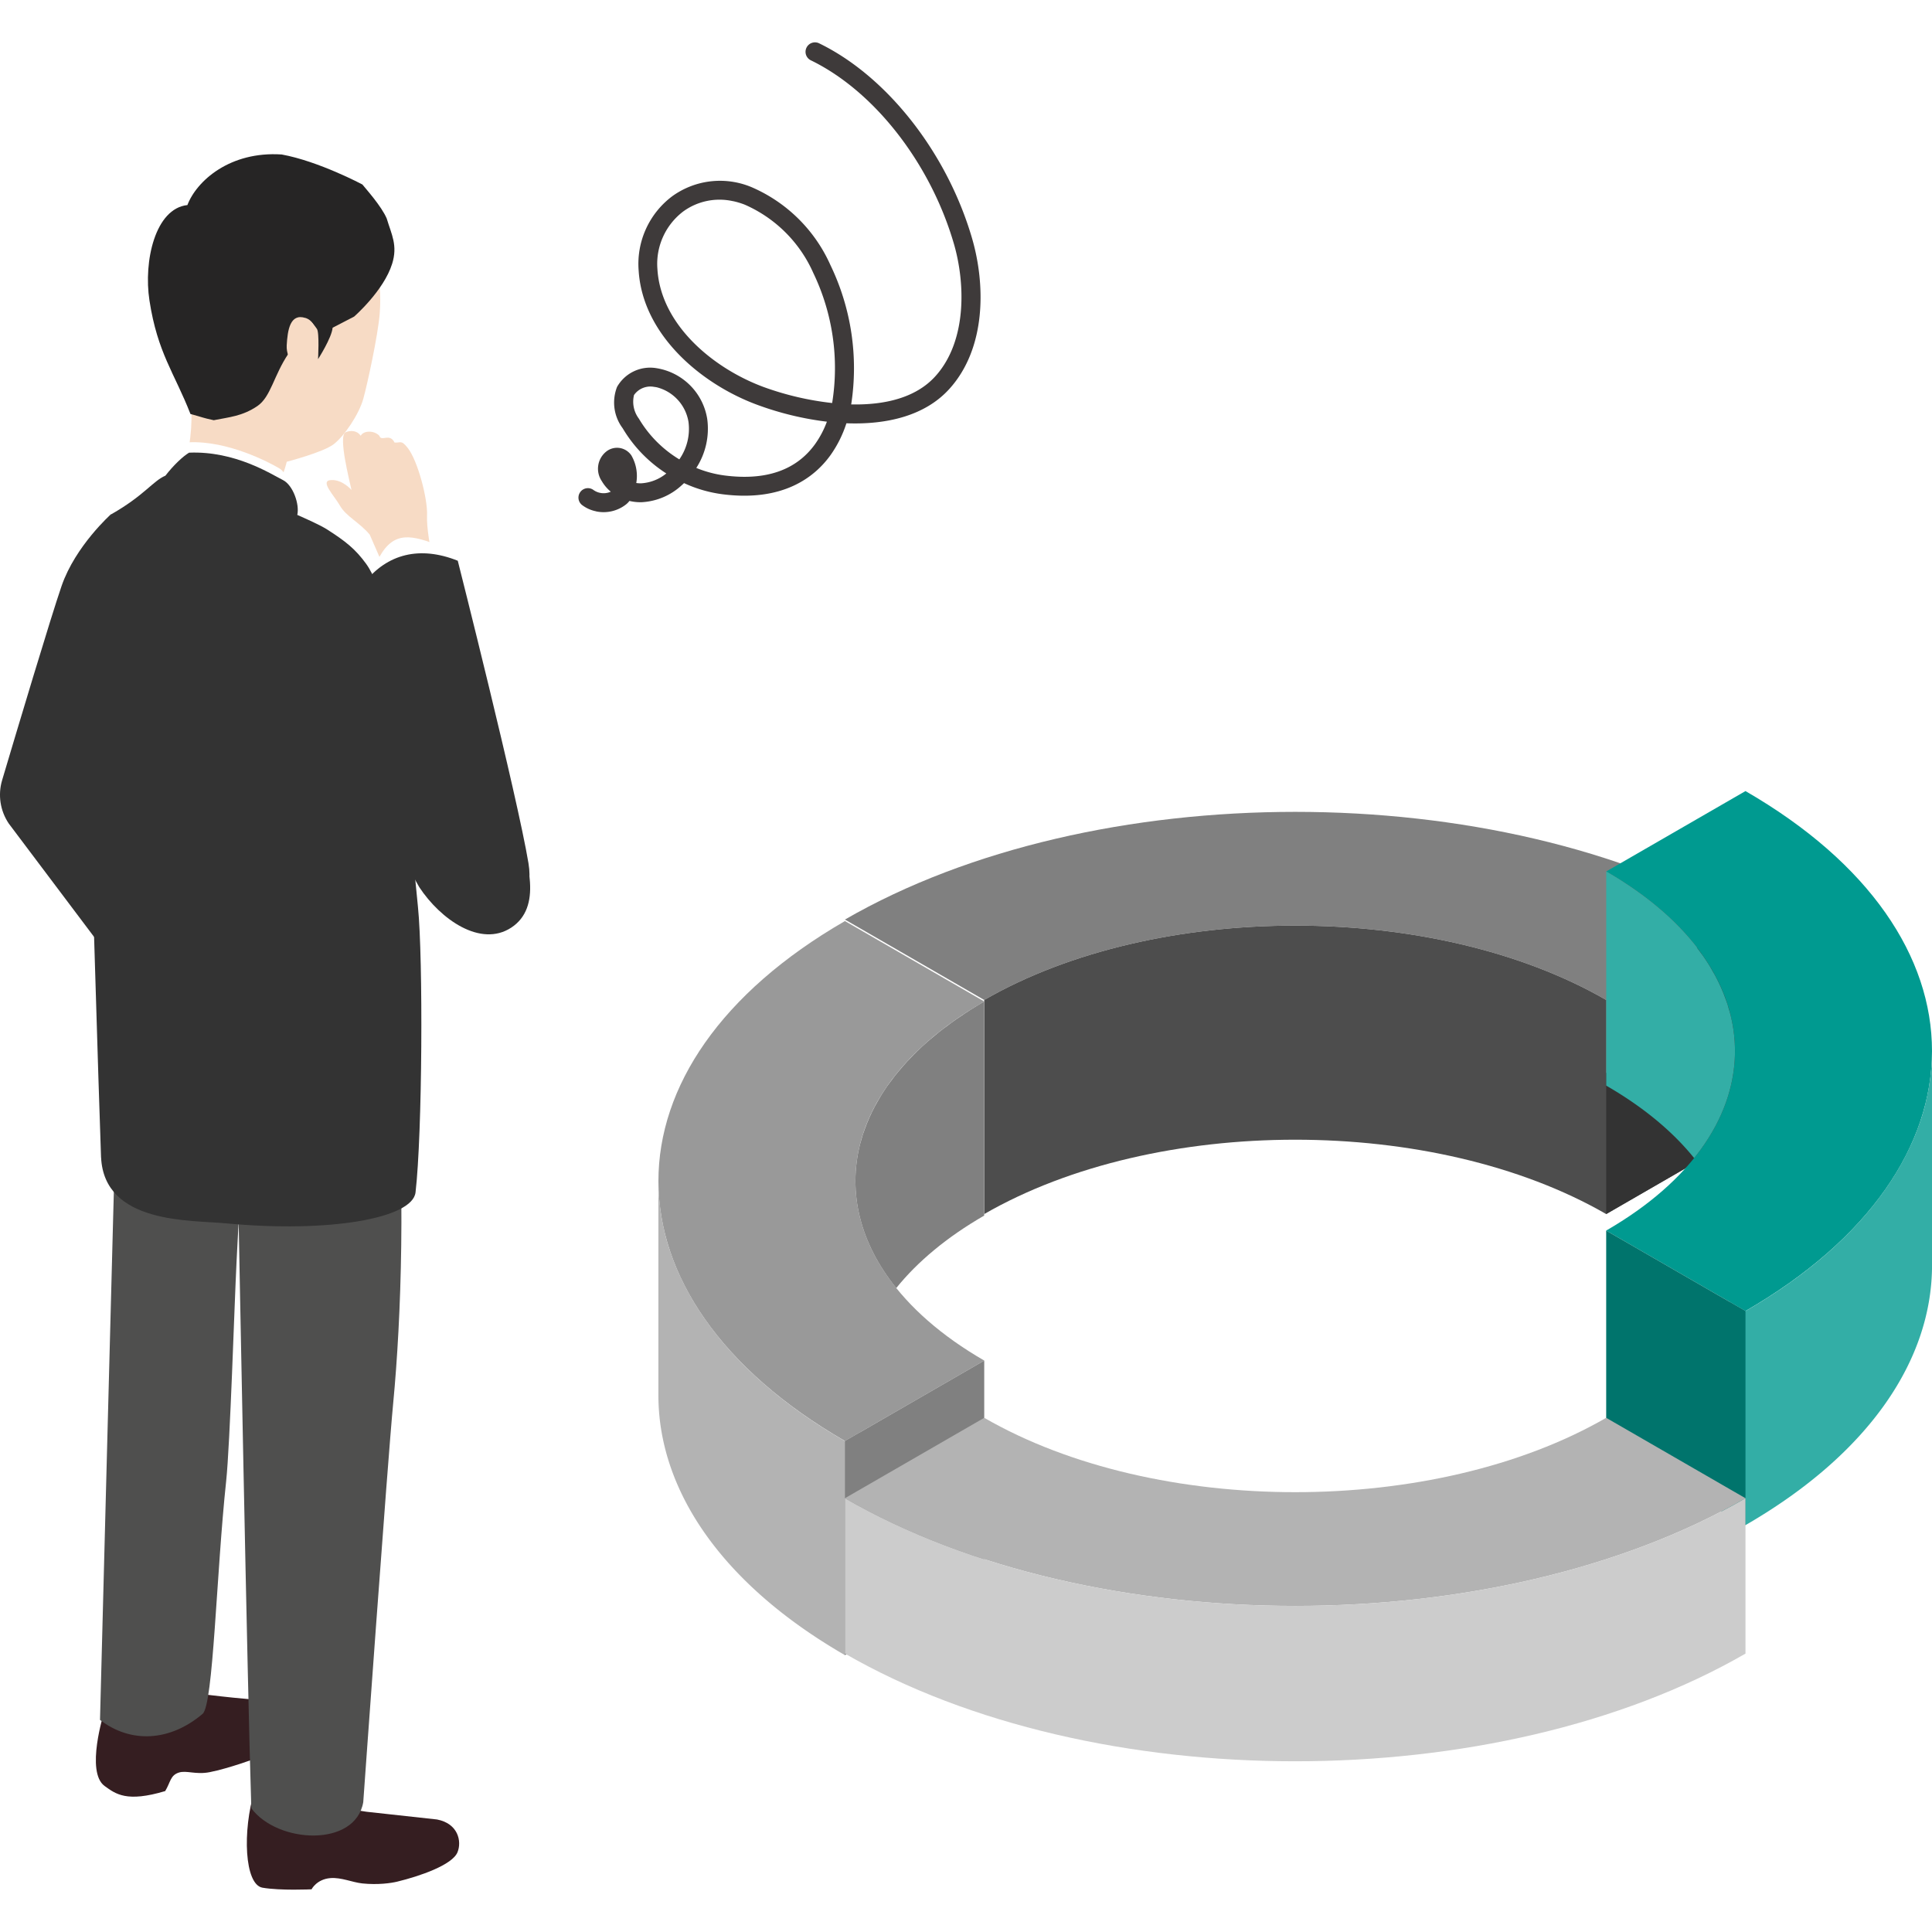 <svg xmlns="http://www.w3.org/2000/svg" id="_レイヤー_1" data-name="レイヤー 1" viewBox="0 0 500 500"><defs><style>.cls-4{fill:#fff}.cls-7{fill:#33aea6}.cls-9{fill:#333}.cls-13{fill:#b3b3b3}.cls-14{fill:gray}.cls-15{fill:#f7dbc5}.cls-16{fill:#351e21}</style></defs><path id="_パス_14170" d="M154.23 132.32c-1.29-.26-2.5-.8-3.55-1.59a2.43 2.43 0 0 1-.48-3.42c.81-1.08 2.34-1.3 3.42-.48 1.31.91 3 1.07 4.45.42-.93-.77-1.71-1.69-2.32-2.73a5.697 5.697 0 0 1 1.2-7.7 4.476 4.476 0 0 1 6.28.81c.05.07.1.13.15.2 1.26 2.16 1.72 4.7 1.29 7.17.42.06.85.09 1.28.08a11.35 11.35 0 0 0 6.49-2.55c-4.63-2.97-8.5-6.98-11.3-11.71-2.3-3.07-2.84-7.11-1.45-10.68a9.84 9.84 0 0 1 10.12-4.87 15.81 15.81 0 0 1 13.22 13.16c.6 4.42-.4 8.92-2.83 12.67 2.34.96 4.8 1.62 7.31 1.95 10.67 1.38 18.55-1.34 23.43-8.11 1.27-1.79 2.3-3.74 3.06-5.81-6.12-.74-12.14-2.2-17.93-4.33-14.6-5.35-29.78-18.18-30.79-34.81a21.88 21.88 0 0 1 8.73-19.23c5.98-4.3 13.77-5.17 20.55-2.3a39.42 39.42 0 0 1 20.34 20.11 61.44 61.44 0 0 1 5.39 36.09c8.42.19 16.67-1.59 21.82-7.33 8.22-9.14 7.69-24.16 4.76-34.23-6.08-20.89-20.63-39.53-37.02-47.49a2.44 2.44 0 0 1-1.13-3.27 2.44 2.44 0 0 1 3.27-1.13c17.6 8.55 33.14 28.36 39.59 50.51 3.44 11.82 3.72 28.24-5.82 38.86-6.34 7.07-16.34 9.36-26.71 8.96a30.2 30.2 0 0 1-4.13 8.27c-4.13 5.73-12.35 12.13-28.02 10.09a34.1 34.1 0 0 1-9.87-2.87q-.345.33-.72.66a16.53 16.53 0 0 1-10.22 4.28c-1.07.03-2.15-.08-3.19-.33-.27.35-.58.67-.93.94a9.41 9.41 0 0 1-7.72 1.76m15.77-32.1c-.25-.05-.51-.09-.76-.12-1.99-.37-4.02.46-5.18 2.12a7.3 7.3 0 0 0 1.26 6.1c2.56 4.33 6.16 7.95 10.47 10.55 1.97-2.83 2.82-6.29 2.37-9.7-.71-4.34-3.91-7.85-8.17-8.95m19.67-48.18c-4.45-.99-9.11-.04-12.81 2.63-4.66 3.51-7.2 9.16-6.73 14.97.88 14.42 14.49 25.73 27.6 30.54a76.6 76.6 0 0 0 17.62 4.1c1.85-11.45.15-23.19-4.87-33.64a34.53 34.53 0 0 0-17.74-17.69c-1-.39-2.02-.7-3.07-.92" data-name="パス 14170" style="fill:#3e3a3a"/><path d="M45.51 85.39c.35 3.75 1.95 9.63 1.95 9.63s4.01 9.42.95 23.07c4.51-1.74 7.52-.75 12.39.95.54.19 6.5 2.63 11.49 5.78 1.33-2.66 1.92-5.32 1.92-5.32s9.46-2.44 12.17-4.55c2.71-2.1 6.52-7.69 7.65-11.77.99-3.56 3.82-16.44 4.25-22.17.68-9.1-1.32-19.29-7.5-26-6.19-6.71-21.14-6.6-29.87-3.95-7.6 2.31-13.1 8.43-14.89 13.64s-1.36 11.67-.49 20.7Z" class="cls-15"/><path d="M75.21 465.3c2.96 1.16 19.72 3.59 19.72 3.59l18.17 1.99c5.45 1.04 6.46 5.64 5.3 8.48-1.35 3.3-9.78 6.2-15.61 7.61-1.55.38-4.99.88-9.02.46-2.61-.28-5.45-1.6-8.25-1.38-3.57.28-4.89 2.9-4.89 2.9s-8.07.39-12.72-.42c-4.62-.85-5.23-14.65-2.02-25.14zM37.99 435.74c3.26 1.71 22.24 3.6 22.24 3.6l14.22 1.36c3.53.37 6.64 3.07 4.95 6.18-1.97 3.63-7.83 6.16-12.12 7.79-1.41.54-8.1 2.99-12.99 3.96-3.65.72-6.03-.54-8.04.12-2.2.73-2.1 2.47-3.5 4.78-9.96 2.98-12.79.77-15.67-1.31-5.02-3.63-.16-19.01-.16-19.01l11.06-7.47Z" class="cls-16"/><path d="M30.02 287.84c.73-22.19 5.25-31.49 5.25-31.49s.37 1.74 6.16 6.23c-.61-6.18-.27-11.74 1.42-15.97 4.71-11.76 29.51-15.07 29.51-15.07 6.95 3.61 28.55 24.58 29.85 40.43 2.84 34.79 1.65 69.23-.45 91.14-1.49 15.54-7.75 103.28-7.75 103.28-2.02 11.76-22.16 10.76-28.97 1.59-1.02-31.05-3.28-151.89-3.28-151.89-.17 3.22-.35 6.68-.54 10.42-.56 11.11-1.67 47.2-2.69 56.79-2.56 23.94-3.3 57.88-6.1 60.25-8.42 7.14-18.55 7.72-26.55 1.56 0 0 3.93-151.03 4.14-157.28Z" style="fill:#4f4f4e"/><path d="M71.71 128.84c-1.57-.34-3.16-.57-4.75-.84-.29-.14-.59-.28-.88-.41-3.8-1.81-7.56-3.55-11.52-4.83-2.74-.88-3.86-1.06-6.6-1.97-.25-3.16-.56-5.35.83-6.32 10.17-.49 20.87 5.2 23.48 6.73 2.15 1.26 3.59 5.9 3.23 8.68-1.26-.39-2.51-.77-3.79-1.04" class="cls-4"/><path d="M26.16 299.54c.83 17.29 23.22 16.19 32.33 17.06 26.64 2.52 48.27-1.28 49.05-8.01 1.77-15.19 1.98-60.58.63-73.85-3-29.6-3.73-44.37-5.06-61.64-.47-6.16-4.32-21.61-8.33-27.15-2.8-3.86-5.33-5.86-10.13-8.93-1.79-1.14-5.27-2.68-7.71-3.76.62-2.72-1.09-7.71-3.73-9.03-3.05-1.53-12.36-7.57-24.28-7.08-1.63.98-4.06 3.29-6.12 5.95-3.24 1.38-5.46 5.13-14.03 10-4.03 5.06-6.46 14.56-6.46 30.83s3.63 131.43 3.83 135.62Z" class="cls-9"/><path d="M101.48 68.29c1.5-4.81-.16-7.6-1.4-11.75-1.38-3.21-5.35-7.61-6.29-8.79 0 0-11.31-6.03-20.89-7.77-13.39-.89-22.02 6.84-24.4 13.09-8.33.89-11.39 14.51-9.82 24.7 2.09 13.59 6.47 18.75 10.61 29.37 3.44.92 2.83.92 6.03 1.61 4.02-.8 7.41-1.04 11.27-3.65 3.53-2.39 4.23-7.94 8.1-13.64 1.85-2.73.45-7.17 3.53-8.34 1.89-.72 2.64.35 3.8 2 .68.97.29 7.83.29 7.83s3.52-5.46 3.77-8.13l5.57-2.89s7.66-6.68 9.83-13.65Z" style="fill:#262525"/><path d="M79.01 82.28c-3.96-1.25-4.59 3.22-4.81 7.08s3.2 7.33 5.4 7.29l2.06-7.77s1.11-5.42-2.64-6.61Z" style="fill:#f7dbc5"/><path d="M95.67 138.35c-2.52-3.06-6.12-4.72-7.67-7.45s-5.33-6.46-2.36-6.66 5.33 2.56 5.33 2.56-1.21-5.1-1.7-8.02c-.5-2.94-.88-6.45.18-6.91 1.14-.5 2.89-.58 3.9.91.7-1.37 3.44-1.47 4.83 0 .5 1.64 2.65-.84 3.93 1.75 1.61.12 1.71-.75 3.4 1.38 2.61 3.3 5.2 13.21 5.01 17.47-.28 6.22 3.64 20.83 3.94 21.19.52.62-10.5 3.01-10.5 3.01s-5.98-14.07-8.28-19.23Z" class="cls-15"/><path d="m99.87 151.91-1.7-7.75c3.87-6.93 8.48-5.7 16.06-2.74l1.42 6.8c-2.77.51-12 3-15.78 3.69" class="cls-4"/><path d="M136.77 223.41c-2.89-17.4-18.3-78.29-18.3-78.29-9.77-3.91-18.29-1.83-24.22 5.78 0 0 12.47 46.14 20.28 72.83 6.18 21.13 24.94 15.91 22.24-.32" class="cls-9"/><path d="m73.07 168.38 10.66 17.33 24.78 43.89c5.51 8.35 15.88 15.66 23.8 10.47 8.01-5.25 4.58-17.02 1.04-26.71-6.97-19.11-25.63-46.89-38.56-66.57-12.12-18.45-27.34 4.04-21.72 21.6ZM.55 201.91c3.81-12.81 12.61-42.22 15.39-50.27 3.59-10.39 12.82-18.59 12.82-18.59l2.54 48.91c-3.48 10.84-5.09 23.38-5.09 23.38l26.11 34.63-10.08 14.7-4.58 5.49-35.38-47.01c-2.23-3.3-2.87-7.42-1.73-11.24" class="cls-9"/><path d="m415.68 258.79 36.05-20.81c-64.36-37.16-168.7-37.16-233.06 0l36.05 20.81c44.45-25.66 116.51-25.66 160.96 0" class="cls-14"/><path d="M415.68 258.79c-44.45-25.66-116.51-25.66-160.96 0v55.41c44.45-25.66 116.51-25.66 160.96 0l36.05-20.81c-10.98-6.34-23.14-11.58-36.05-15.75V258.8Z" style="fill:#4d4d4d"/><path d="M415.68 258.79v55.41l36.05-20.82v-55.4z" class="cls-9"/><path d="m254.72 352.12-36.05 20.81c-64.36-37.16-64.36-97.4 0-134.56l36.05 20.81c-44.45 25.66-44.45 67.27 0 92.93Z" style="fill:#999"/><path d="M170.7 311.11c.09.92.2 1.84.34 2.76.08.53.16 1.06.25 1.59.16.88.35 1.76.55 2.64.12.51.21 1.01.34 1.52a60 60 0 0 0 1.06 3.64c.23.71.5 1.43.76 2.14.21.59.43 1.17.66 1.75.31.77.63 1.53.97 2.29.23.51.47 1.01.71 1.52 7.32 15.37 21.39 29.9 42.31 41.97l3.94-2.27c3.43 13.49 14.13 26.48 32.12 36.87l-36.05 20.81c-32.18-18.58-48.27-42.93-48.27-67.28v-55.41c0 1.37.07 2.74.17 4.1.03.45.09.9.13 1.36Z" class="cls-13"/><path d="M254.72 352.12v55.41l-36.05 20.81v-55.41zM231.96 333.36c-9.44-11.73-12.55-24.73-9.36-37.3.13-.5.29-1 .43-1.49.11-.36.2-.73.32-1.09.17-.51.36-1.02.55-1.53.16-.43.32-.86.49-1.29.2-.49.41-.98.63-1.48q.3-.675.63-1.35c.23-.47.46-.94.71-1.41.26-.5.54-.99.83-1.48.24-.42.47-.84.72-1.25.52-.85 1.08-1.7 1.66-2.55.25-.36.52-.71.78-1.06.4-.55.81-1.1 1.24-1.65.3-.38.62-.76.93-1.14.43-.52.88-1.04 1.34-1.56.32-.36.65-.73.98-1.09.53-.57 1.07-1.13 1.63-1.69.3-.3.58-.6.89-.89.86-.84 1.76-1.67 2.69-2.48.2-.17.41-.34.61-.52.77-.66 1.56-1.32 2.37-1.97.36-.28.73-.57 1.1-.85.7-.54 1.42-1.07 2.15-1.6.4-.29.8-.58 1.21-.86.78-.54 1.58-1.08 2.39-1.61.38-.25.74-.49 1.13-.74 1.2-.76 2.43-1.51 3.7-2.25v55.41c-9.71 5.6-17.29 11.97-22.76 18.76Z" class="cls-14"/><path d="m415.68 318.48 36.05 20.81c64.36-37.16 64.36-97.4 0-134.56l-36.05 20.81c44.45 25.66 44.45 67.27 0 92.93Z" style="fill:#009a90"/><path d="M499.7 277.47c-.09.92-.2 1.84-.34 2.76-.08.53-.16 1.06-.25 1.59-.16.88-.35 1.76-.55 2.64-.12.51-.21 1.01-.34 1.52a60 60 0 0 1-1.06 3.64c-.23.71-.5 1.42-.76 2.14-.21.59-.43 1.17-.66 1.75-.31.77-.63 1.53-.97 2.29-.23.51-.47 1.01-.71 1.52-7.32 15.37-21.39 29.9-42.31 41.97l-3.94-2.27c-3.43 13.49-14.13 26.48-32.12 36.87l36.05 20.81c32.18-18.58 48.27-42.93 48.27-67.28v-55.41c0 1.37-.07 2.74-.17 4.1-.03.45-.09.9-.13 1.36Z" class="cls-7"/><path d="M415.68 318.48v55.41l36.05 20.81v-55.41z" style="fill:#00746c"/><path d="M438.44 299.72c9.44-11.73 12.55-24.73 9.36-37.3-.13-.5-.29-1-.43-1.49-.11-.36-.2-.73-.32-1.09-.17-.51-.36-1.02-.55-1.53a68 68 0 0 0-.49-1.29c-.2-.49-.41-.98-.63-1.48q-.3-.675-.63-1.35c-.23-.47-.46-.94-.71-1.41-.26-.5-.54-.99-.83-1.48-.24-.42-.47-.84-.72-1.25-.52-.85-1.08-1.7-1.66-2.55-.25-.36-.52-.71-.78-1.06-.4-.55-.81-1.1-1.24-1.64-.3-.38-.62-.76-.93-1.14-.43-.52-.88-1.04-1.34-1.56-.32-.36-.65-.73-.98-1.09-.53-.57-1.07-1.13-1.63-1.69-.3-.3-.58-.6-.89-.89a64 64 0 0 0-2.69-2.48c-.2-.17-.41-.34-.61-.52-.77-.66-1.56-1.32-2.37-1.97-.36-.28-.73-.57-1.1-.85-.7-.54-1.42-1.07-2.15-1.6-.4-.29-.8-.58-1.21-.86-.78-.54-1.58-1.08-2.39-1.61-.38-.25-.74-.49-1.13-.74-1.2-.76-2.43-1.51-3.7-2.25v55.41c9.71 5.6 17.29 11.97 22.76 18.76Z" class="cls-7"/><path d="m254.72 366.93-36.05 20.81c64.36 37.16 168.7 37.16 233.06 0l-36.05-20.81c-44.45 25.66-116.51 25.66-160.96 0" class="cls-13"/><path d="M218.67 387.74v40.21c64.36 37.16 168.7 37.16 233.06 0v-40.21c-64.36 37.16-168.7 37.16-233.06 0" style="fill:#ccc"/></svg>
